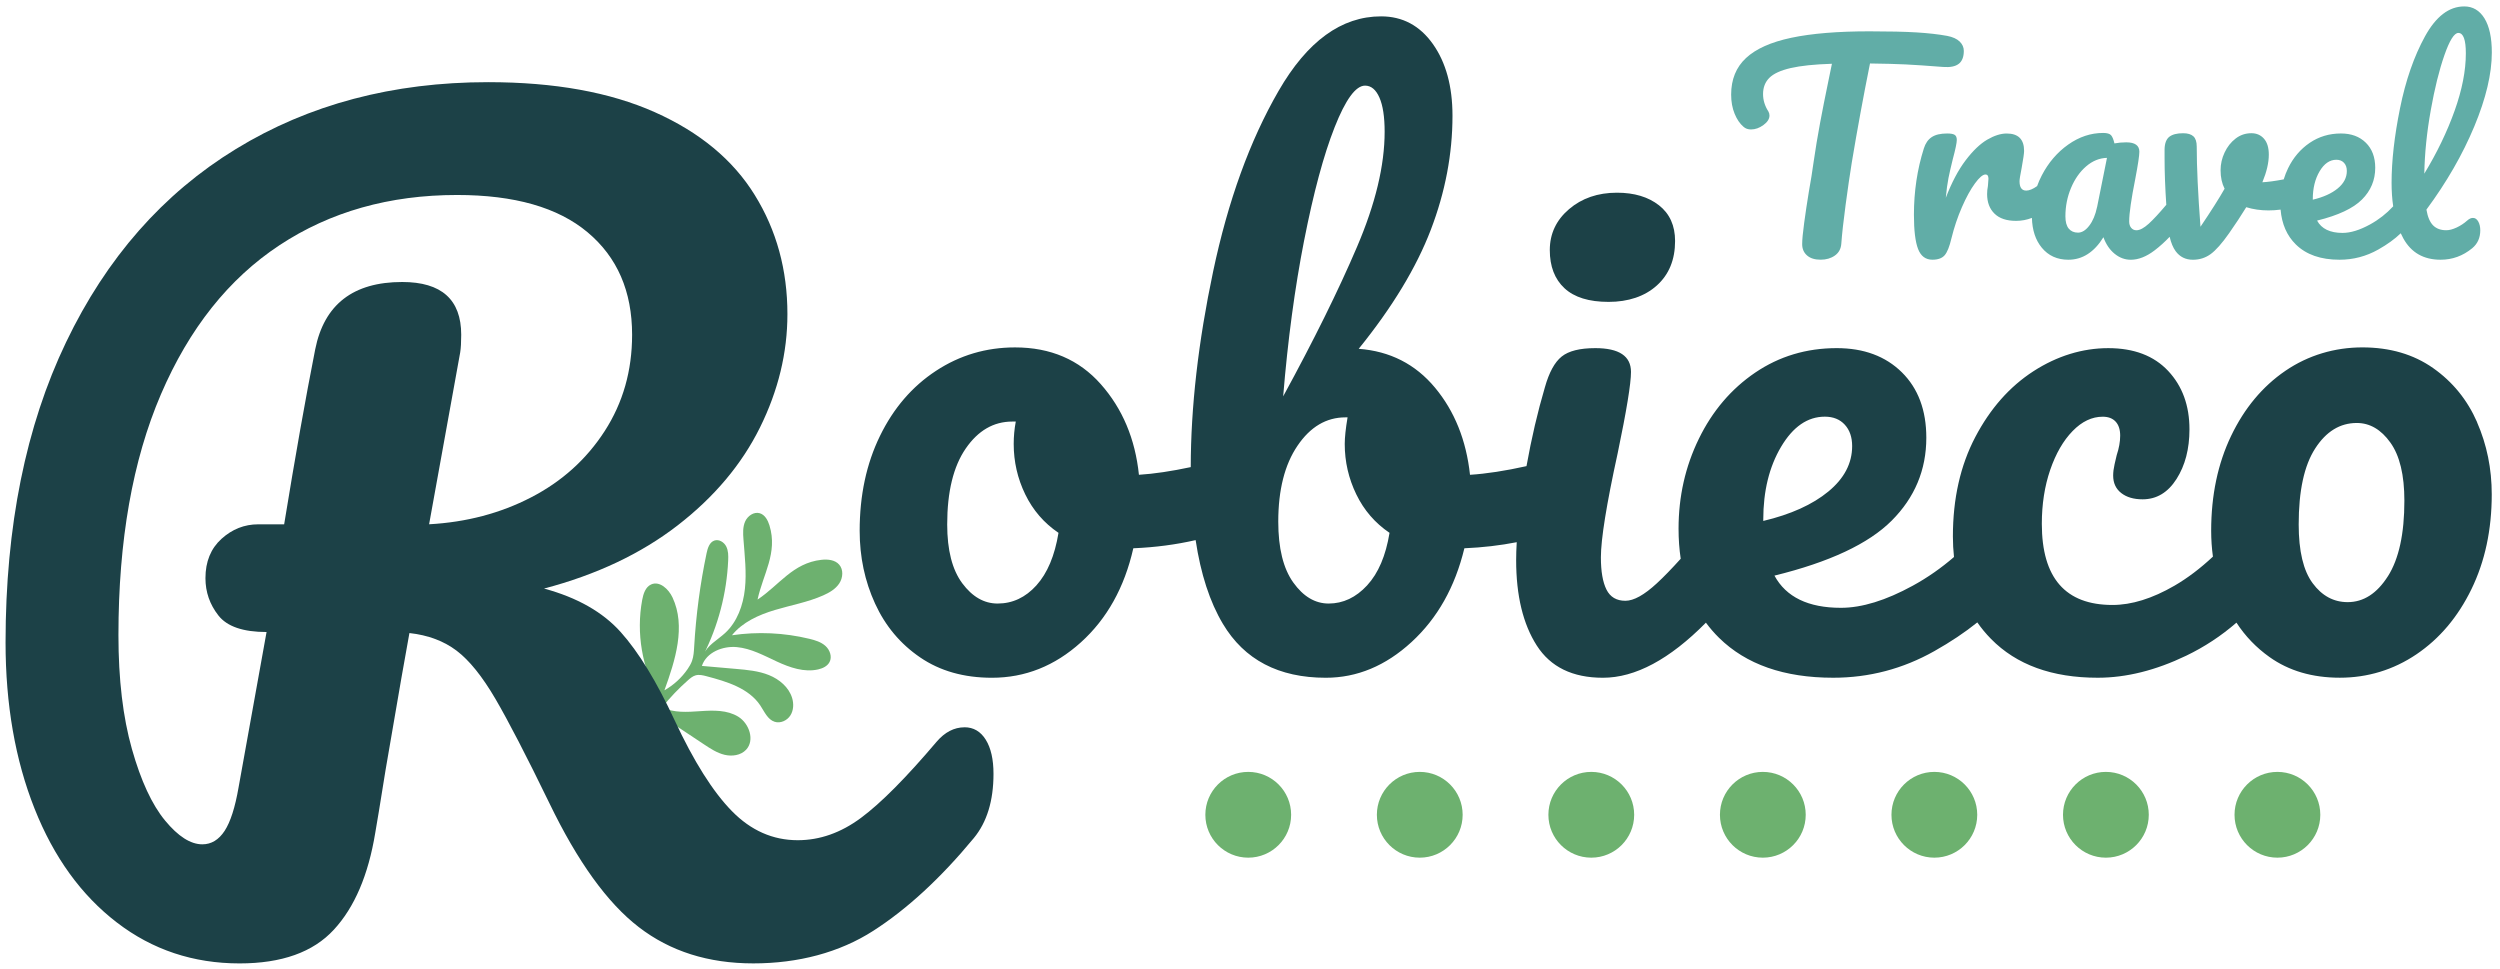 <svg xmlns="http://www.w3.org/2000/svg" id="uuid-30b1e272-9e02-4876-a632-52d31abb01c7" viewBox="0 0 1299.83 504.06"><path d="M427.08,291.07c3.28-.37,7.02-.01,9.21,2.46,2.34,2.64,2.01,6.89.06,9.83-1.95,2.94-5.15,4.79-8.38,6.22-8.01,3.54-16.73,5.07-25.12,7.59-8.39,2.52-16.81,6.3-22.29,13.12,13.37-1.96,27.11-1.33,40.24,1.84,3.01.73,6.1,1.65,8.39,3.72,2.3,2.07,3.55,5.62,2.12,8.36-1.12,2.15-3.54,3.29-5.9,3.83-7.24,1.66-14.74-.96-21.48-4.08-6.74-3.12-13.45-6.83-20.84-7.51-7.39-.68-15.83,2.73-18.16,9.78,5.94.52,11.88,1.04,17.82,1.56,5.79.51,11.68,1.04,17.07,3.22,5.39,2.18,10.3,6.28,12.01,11.84.93,3.02.8,6.48-.9,9.14-1.7,2.66-5.16,4.26-8.17,3.29-3.64-1.17-5.3-5.22-7.41-8.41-6.01-9.08-17.47-12.5-27.99-15.27-1.86-.49-3.84-.98-5.69-.46-1.49.42-2.72,1.45-3.89,2.47-4.9,4.31-9.42,9.05-13.49,14.15,6.04,3,13.15,2.45,19.88,1.99,6.73-.46,13.94-.66,19.68,2.89,5.74,3.55,8.68,12.3,4.05,17.19-2.76,2.92-7.29,3.55-11.19,2.61-3.9-.94-7.34-3.2-10.68-5.42-6.04-4.01-12.09-8.03-18.13-12.04-2.26-1.5-4.92-3.07-7.53-2.31-1.36.4-2.46,1.39-3.46,2.39-14.09,14-19.18,34.43-23.69,53.78-2.71.61-3.71-3.45-3.31-6.2,2.64-17.97,9.8-35.25,20.64-49.82-6.37-1.83-11.42-6.9-14.66-12.68-3.24-5.78-4.92-12.29-6.57-18.71-1.22-4.76-1.74-11.16,2.7-13.26,4.24-2.01,8.9,2.12,10.97,6.34,4.51,9.18,4,20.08,7.77,29.58.42,1.05.91,2.12,1.78,2.84,3.14,2.61,7.56-1,9.98-4.29-8.69-15.19-11.81-33.48-8.63-50.69.58-3.17,1.69-6.71,4.62-8.06,4.38-2.02,9.08,2.34,11.13,6.7,7.08,15.04,1.48,32.7-4.19,48.33,4.79-2.71,8.95-6.52,12.07-11.06.9-1.32,1.72-2.7,2.27-4.2.86-2.39.99-4.98,1.14-7.52.94-16.29,3.09-32.51,6.44-48.48.56-2.67,1.51-5.75,4.09-6.62,2.36-.8,5,.86,6.13,3.08,1.13,2.22,1.12,4.84,1.01,7.33-.77,17.06-5.2,33.94-12.91,49.18,1.92-5.09,7.3-7.81,11.3-11.48,6.32-5.81,9.41-14.46,10.32-23,.91-8.54-.11-17.15-.76-25.72-.24-3.15-.4-6.45.89-9.32,1.29-2.88,4.52-5.14,7.56-4.27,2.72.79,4.25,3.66,5.08,6.37,4.38,14.36-3.35,25.25-6.2,38.53,11.31-7.51,18.29-18.99,33.17-20.67Z" fill="#6db16f"></path><path d="M1018.47,33.16c1.72-1.39,2.58-3.62,2.58-6.69,0-1.85-.72-3.48-2.16-4.88-1.44-1.39-3.6-2.37-6.48-2.93-4.55-.83-9.87-1.44-15.96-1.81-6.08-.37-14.24-.56-24.46-.56-16.54,0-30.08,1.12-40.63,3.35-10.54,2.23-18.4,5.74-23.55,10.53-5.15,4.79-7.73,11.13-7.73,19.02,0,3.72.61,7.04,1.81,9.96,1.2,2.93,2.74,5.18,4.6,6.76,1.02.93,2.32,1.4,3.9,1.4,2.23,0,4.39-.77,6.48-2.3,2.09-1.54,3.14-3.18,3.14-4.95,0-.74-.19-1.44-.56-2.09-1.86-2.88-2.78-5.9-2.78-9.06,0-3.44,1.09-6.25,3.27-8.43,2.18-2.18,5.87-3.88,11.08-5.09,5.2-1.2,12.36-1.95,21.46-2.23-.47,2.23-.88,4.25-1.25,6.06-.37,1.81-.7,3.41-.98,4.81-1.3,6.23-2.6,12.82-3.91,19.79-1.3,6.97-2.46,13.98-3.48,21.04-.56,4.18-1.35,9.11-2.37,14.77-.93,5.67-1.74,11.08-2.44,16.24-.7,5.15-1.04,8.85-1.04,11.08,0,2.42.83,4.37,2.51,5.85,1.67,1.49,4.04,2.23,7.11,2.23,2.88,0,5.34-.72,7.38-2.16,2.04-1.44,3.16-3.5,3.35-6.2.37-5.11,1.12-11.82,2.23-20.14,1.12-8.31,2.18-15.63,3.2-21.95,2.88-17.28,6.04-34.47,9.48-51.57,7.62.1,13.77.26,18.46.49,4.69.23,11.22.67,19.58,1.32,3.71.28,6.43-.28,8.15-1.67Z" fill="#61ada7"></path><path d="M1285.83,113.29c-1.03,0-2.05.47-3.07,1.4-1.67,1.49-3.51,2.69-5.51,3.62-2,.93-3.78,1.4-5.36,1.4-2.88,0-5.15-.84-6.83-2.51-1.67-1.67-2.84-4.41-3.48-8.22,10.5-14.21,18.79-28.61,24.87-43.2,6.08-14.59,9.13-27.41,9.13-38.47,0-7.71-1.28-13.63-3.83-17.77-2.56-4.13-6.06-6.2-10.52-6.2-7.9,0-14.7,5.21-20.42,15.61-5.71,10.41-10.03,22.86-12.96,37.35-2.93,14.49-4.39,27.41-4.39,38.74,0,4.39.28,8.46.84,12.24-3.5,3.79-7.51,6.94-12.06,9.43-5.35,2.93-10.11,4.39-14.28,4.39-6.5,0-10.92-2.14-13.24-6.41,10.96-2.69,18.74-6.34,23.34-10.94,4.6-4.6,6.9-10.11,6.9-16.51,0-5.48-1.63-9.83-4.88-13.03-3.25-3.21-7.58-4.81-12.96-4.81-6.04,0-11.45,1.63-16.24,4.88-4.79,3.26-8.52,7.64-11.22,13.17-.92,1.89-1.67,3.83-2.28,5.81-4.48.85-8.19,1.35-11.1,1.51,2.23-5.39,3.35-10.17,3.35-14.36,0-3.62-.84-6.39-2.51-8.29-1.67-1.91-3.86-2.86-6.55-2.86-3.06,0-5.81.93-8.22,2.79-2.42,1.86-4.32,4.28-5.71,7.25-1.4,2.97-2.09,6.04-2.09,9.2,0,3.71.7,6.92,2.09,9.61-2.79,4.93-6.97,11.52-12.54,19.79-1.3-17.09-1.95-30.99-1.95-41.67,0-2.51-.58-4.3-1.74-5.36-1.16-1.07-2.95-1.6-5.36-1.6-3.16,0-5.53.61-7.11,1.81-1.58,1.21-2.42,3.35-2.51,6.41v4.88c0,7.16.3,15.2.9,24.11-3.77,4.46-6.82,7.74-9.12,9.83-2.51,2.27-4.64,3.41-6.41,3.41-1.12,0-2.02-.42-2.72-1.25-.7-.84-1.05-1.95-1.05-3.35,0-4.19,1.07-11.61,3.2-22.3,1.4-7.34,2.09-11.99,2.09-13.94,0-3.25-2.28-4.88-6.83-4.88-2.14,0-4.18.19-6.13.56-.47-2.04-1.05-3.46-1.75-4.25-.7-.79-2.06-1.19-4.11-1.19-6.41,0-12.47,2.02-18.19,6.06-5.71,4.04-10.29,9.39-13.73,16.03-.94,1.82-1.74,3.66-2.42,5.54-2.17,1.55-4.06,2.34-5.66,2.34-2.33,0-3.48-1.63-3.48-4.88,0-.92.37-3.25,1.11-6.96.84-4.65,1.26-7.58,1.26-8.78,0-6.04-3.02-9.06-9.06-9.06-3.07,0-6.44,1.07-10.11,3.2-3.67,2.14-7.41,5.72-11.22,10.73-3.81,5.02-7.25,11.52-10.32,19.51.37-4.09.84-7.53,1.4-10.32.56-2.78,1.3-6.03,2.23-9.75,1.4-5.2,2.09-8.55,2.09-10.03,0-1.3-.37-2.18-1.12-2.65-.74-.47-2.04-.7-3.9-.7-3.44,0-6.11.62-8.01,1.88-1.91,1.25-3.27,3.23-4.11,5.92-3.44,10.87-5.15,22.35-5.15,34.42,0,8.18.72,14.13,2.16,17.84,1.44,3.72,3.92,5.57,7.46,5.57,2.88,0,4.99-.77,6.34-2.3,1.34-1.54,2.53-4.49,3.55-8.85,1.4-5.67,3.21-11.06,5.44-16.17,2.23-5.11,4.48-9.22,6.76-12.33,2.27-3.11,4.11-4.67,5.51-4.67,1.02,0,1.53.74,1.53,2.23,0,.65-.1,1.91-.28,3.77-.28,1.39-.42,2.78-.42,4.18,0,4.28,1.28,7.67,3.83,10.17,2.55,2.51,6.29,3.77,11.22,3.77,2.86,0,5.62-.52,8.25-1.54.16,6.33,1.85,11.5,5.12,15.48,3.44,4.18,8.04,6.27,13.8,6.27,7.34,0,13.43-3.9,18.26-11.7,1.3,3.62,3.23,6.48,5.78,8.57,2.55,2.09,5.36,3.14,8.43,3.14,3.99,0,8.13-1.62,12.4-4.88,2.7-2.05,5.31-4.41,7.82-7.06.73,3.15,1.76,5.64,3.11,7.48,2.18,2.97,5.18,4.46,8.99,4.46,3.44,0,6.5-.98,9.2-2.93,2.69-1.95,5.9-5.57,9.62-10.87,3.25-4.64,6.22-9.15,8.91-13.52,3.62,1.12,7.48,1.67,11.57,1.67,2.15,0,4.24-.15,6.28-.42.63,7.5,3.27,13.54,7.93,18.12,5.39,5.3,12.96,7.94,22.72,7.94,7.16,0,13.87-1.76,20.14-5.3,4.69-2.64,8.58-5.46,11.69-8.46.42.92.86,1.82,1.34,2.68,4.09,7.39,10.54,11.08,19.37,11.08,6.13,0,11.61-2,16.45-5.99,2.79-2.32,4.18-5.43,4.18-9.33,0-1.76-.35-3.28-1.04-4.53-.7-1.25-1.6-1.88-2.72-1.88ZM1090.31,107.72c-.83,4-2.18,7.2-4.04,9.62-1.86,2.42-3.81,3.62-5.85,3.62s-3.65-.7-4.81-2.09c-1.16-1.39-1.74-3.53-1.74-6.41,0-5.21.98-10.13,2.93-14.77,1.95-4.64,4.58-8.39,7.88-11.22,3.29-2.83,6.9-4.29,10.8-4.39l-5.15,25.64ZM1202.49,103.54c0-5.67,1.19-10.5,3.55-14.49,2.37-3.99,5.27-5.99,8.71-5.99,1.67,0,3,.54,3.98,1.6.98,1.07,1.46,2.48,1.46,4.25,0,3.44-1.58,6.46-4.74,9.06-3.16,2.6-7.48,4.55-12.96,5.85v-.28ZM1263.81,57.41c2.04-11.43,4.41-20.99,7.11-28.71,2.69-7.71,5.11-11.57,7.25-11.57,2.6,0,3.9,3.53,3.9,10.59,0,9.01-1.95,18.97-5.85,29.89-3.9,10.92-9.15,21.81-15.75,32.68.19-10.5,1.3-21.46,3.35-32.89Z" fill="#61ada7"></path><circle cx="649" cy="423.63" r="22.3" fill="#6db16f"></circle><circle cx="738.18" cy="423.63" r="22.3" fill="#6db16f"></circle><circle cx="827.36" cy="423.63" r="22.3" fill="#6db16f"></circle><circle cx="916.55" cy="423.63" r="22.3" fill="#6db16f"></circle><circle cx="1005.73" cy="423.63" r="22.3" fill="#6db16f"></circle><circle cx="1094.92" cy="423.63" r="22.3" fill="#6db16f"></circle><circle cx="1184.1" cy="423.63" r="22.3" fill="#6db16f"></circle><path d="M813.44,149.87c5.09,4.73,12.73,7.09,22.92,7.09s18.8-2.85,25.11-8.55c6.31-5.69,9.46-13.4,9.46-23.11,0-8-2.8-14.19-8.37-18.56-5.6-4.37-12.87-6.55-21.84-6.55-9.95,0-18.26,2.86-24.92,8.55-6.68,5.71-10.01,12.8-10.01,21.29s2.55,15.1,7.64,19.83Z" fill="#1c4147"></path><path d="M1287.94,219.55c-5.09-11.65-12.73-21.04-22.92-28.2-10.2-7.15-22.45-10.73-36.77-10.73s-28.13,4.06-40.02,12.19c-11.89,8.13-21.29,19.41-28.21,33.84-6.91,14.44-10.36,30.87-10.36,49.31,0,4.58.31,9.06.91,13.45-6.61,6.18-13.28,11.22-20.01,15.12-11.53,6.68-22.27,10.01-32.2,10.01-24.51,0-36.75-14.07-36.75-42.21,0-10.19,1.45-19.52,4.35-28.01,2.92-8.49,6.8-15.22,11.65-20.2,4.84-4.98,10.07-7.46,15.65-7.46,2.9,0,5.15.85,6.72,2.55,1.58,1.7,2.37,4.13,2.37,7.28s-.61,6.55-1.82,10.19c-.24.98-.61,2.55-1.1,4.73-.49,2.18-.73,4.13-.73,5.83,0,3.88,1.39,6.91,4.19,9.1,2.78,2.18,6.49,3.27,11.11,3.27,7.27,0,13.15-3.52,17.63-10.55,4.49-7.03,6.74-15.65,6.74-25.84,0-12.37-3.7-22.5-11.09-30.38-7.4-7.88-17.78-11.83-31.12-11.83s-26.56,4.01-38.93,12.01c-12.38,8.01-22.45,19.41-30.21,34.2-7.77,14.81-11.65,32.03-11.65,51.68,0,3.69.2,7.25.57,10.7-6.59,5.7-13.73,10.71-21.48,14.95-13.96,7.64-26.39,11.47-37.3,11.47-16.98,0-28.52-5.58-34.57-16.74,28.62-7.03,48.94-16.56,60.94-28.57s18.02-26.38,18.02-43.12c0-14.31-4.25-25.66-12.73-34.03-8.5-8.37-19.78-12.56-33.85-12.56-15.77,0-29.89,4.25-42.39,12.73-12.5,8.5-22.25,19.96-29.29,34.39-7.05,14.44-10.56,30.02-10.56,46.76,0,5.48.38,10.68,1.12,15.63-4.75,5.26-8.88,9.52-12.39,12.75-6.56,6.07-12.01,9.1-16.38,9.1-4.6,0-7.89-1.94-9.83-5.82-1.94-3.88-2.9-9.46-2.9-16.74,0-9.46,2.9-27.53,8.74-54.22,4.6-22.07,6.91-36.14,6.91-42.21,0-8.24-6.19-12.37-18.57-12.37-8.01,0-13.83,1.46-17.46,4.37-3.64,2.91-6.56,8.25-8.74,16.01-3.78,12.8-6.96,26.46-9.56,40.97-11.02,2.46-20.82,3.96-29.37,4.51-1.95-17.95-8.01-33.06-18.2-45.31-10.19-12.25-23.42-18.97-39.67-20.2,17.47-21.59,29.95-42.21,37.48-61.86,7.52-19.65,11.28-39.42,11.28-59.31,0-15.29-3.41-27.72-10.19-37.3-6.8-9.58-15.77-14.38-26.93-14.38-20.61,0-38.38,12.92-53.3,38.76-14.93,25.84-26.27,57.13-34.03,93.88-7.73,36.61-11.61,70.52-11.64,101.72-10.02,2.14-19.02,3.49-26.94,3.99-1.94-18.68-8.56-34.39-19.84-47.13-11.27-12.73-26.13-19.1-44.57-19.1-15.04,0-28.75,4.06-41.12,12.19-12.38,8.13-22.08,19.41-29.11,33.84-7.05,14.44-10.56,30.87-10.56,49.31,0,13.59,2.67,26.2,8.01,37.85,5.33,11.65,13.15,20.98,23.47,28.01,10.31,7.04,22.74,10.56,37.3,10.56,17.22,0,32.62-6.12,46.21-18.38,13.58-12.25,22.68-28.57,27.29-48.94,11.43-.48,22.22-1.91,32.4-4.25,2.65,17.63,7.37,32.16,14.18,43.55,11.16,18.69,28.99,28.02,53.5,28.02,16.24,0,31.11-6.19,44.57-18.56,13.47-12.37,22.62-28.62,27.48-48.76,9.51-.4,18.57-1.47,27.22-3.16-.2,3.33-.3,6.45-.3,9.34,0,18.44,3.58,33.24,10.73,44.4,7.15,11.16,18.61,16.74,34.38,16.74,16.82,0,34.68-9.55,53.55-28.64,2.06,2.79,4.34,5.43,6.84,7.89,14.07,13.83,33.85,20.74,59.32,20.74,18.69,0,36.22-4.6,52.59-13.83,8.44-4.75,15.88-9.73,22.36-14.94,2.11,3.03,4.47,5.89,7.11,8.57,13.22,13.46,31.72,20.2,55.5,20.2,14.79,0,30.13-3.82,46.03-11.47,9.49-4.57,18.19-10.3,26.09-17.17,4.57,7.03,10.3,12.99,17.21,17.9,10.07,7.16,22.25,10.73,36.57,10.73s27.84-4.06,39.84-12.19c12.01-8.12,21.53-19.4,28.56-33.84,7.03-14.43,10.56-30.86,10.56-49.31,0-13.34-2.55-25.84-7.64-37.48ZM538.88,304.34c-5.7,6.31-12.42,9.46-20.2,9.46-7.03,0-13.15-3.52-18.38-10.56-5.21-7.03-7.82-17.22-7.82-30.57,0-16.98,3.21-30.14,9.64-39.48,6.43-9.34,14.5-14.01,24.21-14.01h1.81c-.73,3.89-1.08,7.77-1.08,11.65,0,9.22,2,17.95,6,26.2,4.01,8.25,9.77,14.92,17.29,20.01-1.95,11.89-5.77,20.99-11.48,27.3ZM678.08,124.94c4.86-24.75,10.13-44.33,15.83-58.77,5.7-14.43,10.97-21.65,15.83-21.65,3.15,0,5.64,2.07,7.46,6.19,1.82,4.12,2.72,10.07,2.72,17.83,0,17.46-4.78,37.42-14.38,59.86-9.58,22.44-22.37,48.34-38.38,77.69,2.41-29.35,6.06-56.41,10.91-81.15ZM710.83,304.34c-5.82,6.31-12.5,9.46-20.02,9.46-7.03,0-13.16-3.64-18.38-10.92-5.21-7.28-7.82-17.83-7.82-31.66,0-16.49,3.33-29.66,10.01-39.48,6.66-9.82,14.97-14.74,24.92-14.74h1.1c-.98,5.83-1.47,10.43-1.47,13.83,0,9.22,2.01,17.95,6.01,26.2,4,8.25,9.76,14.92,17.28,20.01-1.94,11.89-5.82,20.99-11.64,27.3ZM916.78,270.13c0-14.79,3.09-27.41,9.27-37.84,6.19-10.43,13.77-15.65,22.74-15.65,4.37,0,7.83,1.4,10.38,4.18,2.55,2.79,3.82,6.49,3.82,11.1,0,8.98-4.13,16.86-12.38,23.65-8.25,6.8-19.53,11.89-33.83,15.29v-.73ZM1241.54,299.61c-5.7,8.97-12.67,13.46-20.92,13.46-7.27,0-13.34-3.27-18.18-9.82-4.86-6.54-7.28-16.74-7.28-30.57,0-17.46,2.84-30.62,8.56-39.48,5.69-8.85,12.91-13.28,21.65-13.28,6.78,0,12.62,3.41,17.46,10.19,4.86,6.79,7.28,16.86,7.28,30.2,0,17.23-2.86,30.33-8.56,39.3Z" fill="#1c4147"></path><path d="M501.47,378.15c-5.39,0-10.23,2.52-14.53,7.54-15.82,18.67-28.92,31.87-39.33,39.58-10.41,7.72-21.36,11.58-32.84,11.58-12.93,0-24.32-5.03-34.18-15.08-9.88-10.05-19.85-25.84-29.88-47.38-9.33-20.1-18.67-35.35-28-45.77-9.33-10.41-22.61-17.94-39.85-22.61,27.28-7.18,50.43-18.13,69.47-32.85,19.02-14.71,33.28-31.67,42.79-50.87,9.51-19.2,14.28-38.86,14.28-58.97,0-22.96-5.65-43.61-16.98-61.91-11.3-18.3-28.61-32.66-51.95-43.07-23.33-10.41-52.23-15.62-86.69-15.62-49.54,0-93.24,11.58-131.1,34.74-37.88,23.15-67.3,56.62-88.31,100.42C13.39,221.65,2.89,273.7,2.89,334c0,32.3,5.02,61.1,15.07,86.42,10.03,25.3,24.32,45.04,42.81,59.22,18.47,14.19,39.74,21.27,63.8,21.27,21.89,0,38.23-5.83,48.99-17.51,10.78-11.66,17.94-28.44,21.54-50.34.72-3.95,2.52-14.9,5.39-32.85,6.81-39.84,10.95-63.54,12.38-71.07,9.71,1.08,17.86,4.13,24.52,9.16,6.64,5.03,13.36,13.38,20.18,25.03,6.81,11.68,16.15,29.71,28,54.11,14.72,30.52,30.23,52.06,46.58,64.61,16.32,12.58,36.15,18.85,59.5,18.85s44.85-5.65,62.44-16.97c17.59-11.3,35.01-27.36,52.23-48.19,6.81-8.25,10.23-19.38,10.23-33.38,0-7.54-1.34-13.46-4.03-17.77-2.69-4.31-6.38-6.46-11.04-6.46ZM223.1,272.61l16.17-89.38c.35-2.16.53-5.2.53-9.16,0-18.3-10.23-27.45-30.69-27.45-25.48,0-40.55,11.67-45.22,35-5.04,25.49-10.41,55.81-16.15,90.99h-13.47c-7.19,0-13.54,2.52-19.1,7.54-5.56,5.04-8.35,11.85-8.35,20.46,0,7.19,2.23,13.65,6.73,19.39,4.49,5.74,12.84,8.61,25.04,8.61l-14.55,80.77c-1.8,10.42-4.21,17.95-7.25,22.61-3.07,4.68-6.92,7-11.59,7-6.11,0-12.58-4.12-19.39-12.38-6.81-8.26-12.55-20.64-17.22-37.16-4.67-16.51-7.01-36.25-7.01-59.22,0-49.17,7.36-90.91,22.08-125.19,14.72-34.28,35.27-60.12,61.65-77.54,26.38-17.41,57.16-26.12,92.35-26.12,29.8,0,52.41,6.46,67.83,19.38,15.45,12.93,23.16,30.69,23.16,53.3,0,18.68-4.75,35.36-14.26,50.08-9.51,14.72-22.26,26.2-38.23,34.45-15.97,8.27-33.65,12.93-53.04,14Z" fill="#1c4147"></path></svg>